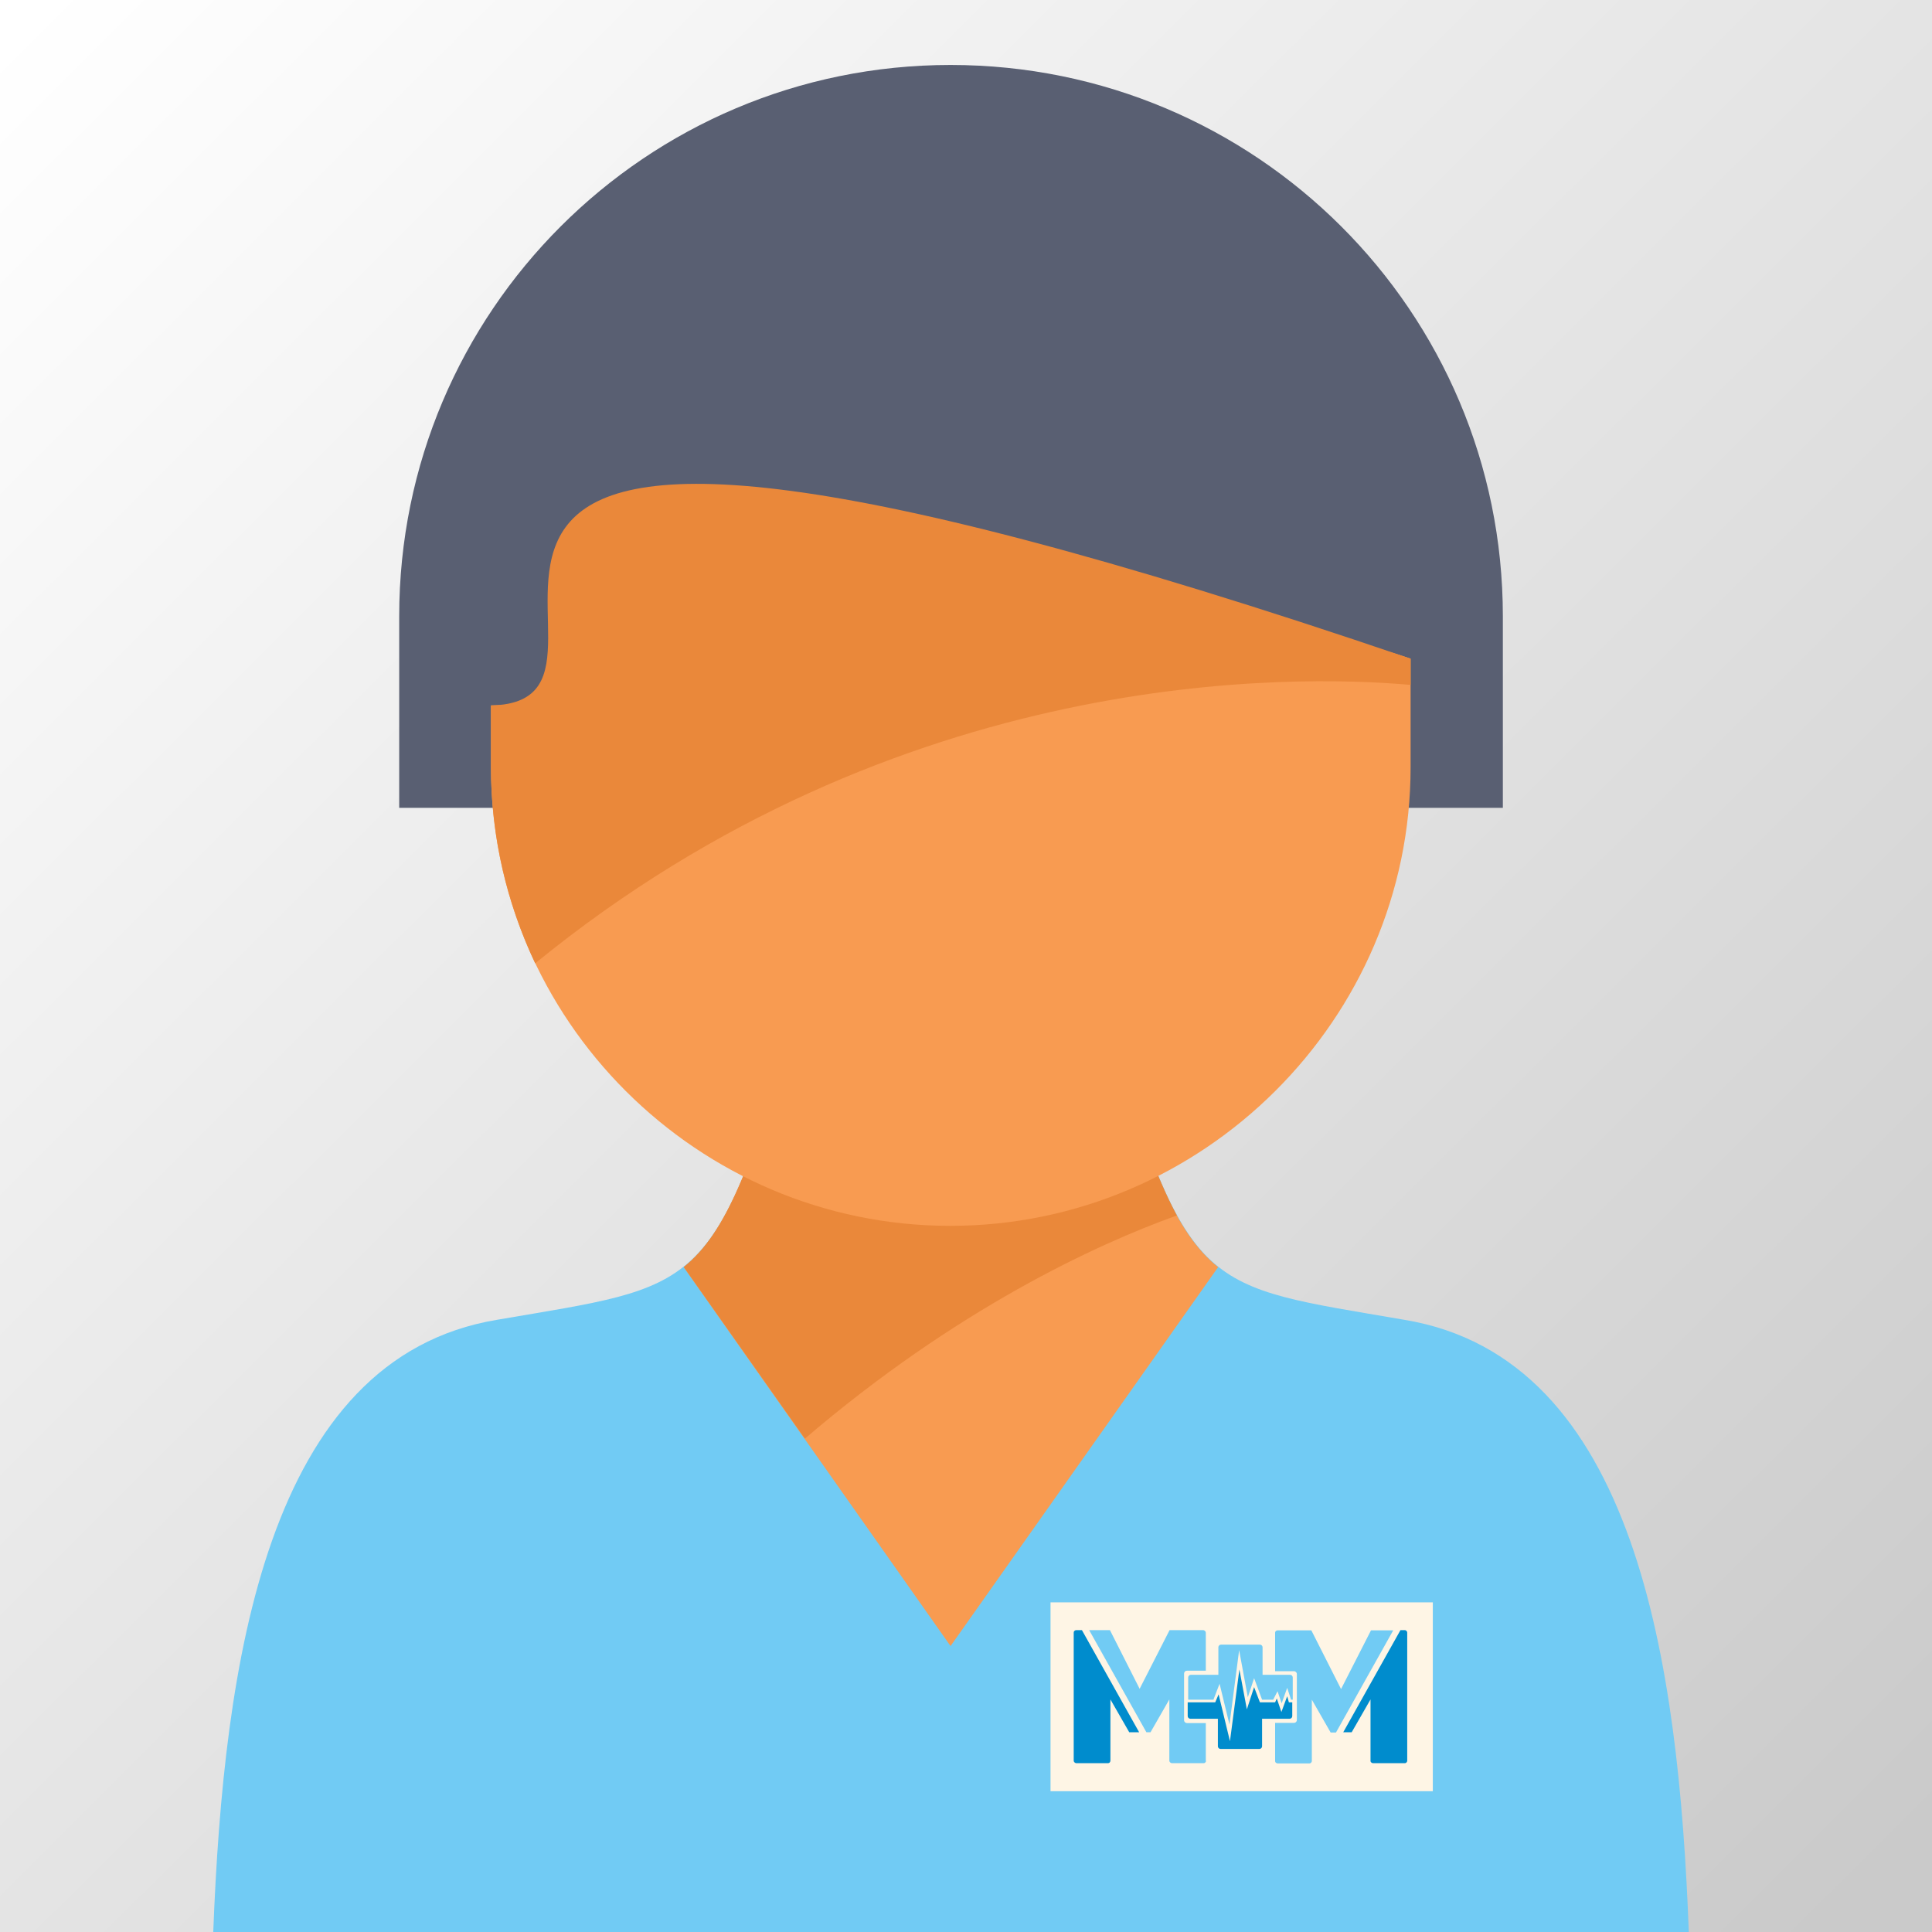 <?xml version="1.0" encoding="UTF-8"?>
<svg xmlns="http://www.w3.org/2000/svg" version="1.1" xmlns:xlink="http://www.w3.org/1999/xlink" viewBox="0 0 800 800">
  <rect x="0" y="0" width="800" height="800" fill="#333333" stroke="none"/>
  <!-- Generator: Adobe Illustrator 29.2.0, SVG Export Plug-In . SVG Version: 2.1.0 Build 108)  -->
  <defs>
    <style>
      .st0 {
        fill: #ea883a;
      }

      .st0, .st1, .st2, .st3 {
        fill-rule: evenodd;
      }

      .st4 {
        fill: #454c5e;
      }

      .st5 {
        fill: #fef5e5;
      }

      .st6, .st3 {
        fill: #71cbf4;
      }

      .st7 {
        fill: url(#Unbenannter_Verlauf_5);
      }

      .st1 {
        fill: #f89b51;
      }

      .st8 {
        fill: #008ccd;
      }

      .st2 {
        fill: #595f72;
      }

      .st9 {
        display: none;
      }
    </style>
    <linearGradient id="Unbenannter_Verlauf_5" data-name="Unbenannter Verlauf 5" x1="8.5" y1="7.5" x2="777.5" y2="778.5" gradientUnits="userSpaceOnUse">
      <stop offset="0" stop-color="#fff"/>
      <stop offset="1" stop-color="#cacaca"/>
    </linearGradient>
  </defs>
  <g id="Ebene_2">
    <rect class="st7" width="800" height="800"/>
  </g>
  <g id="Layer_1" class="st9">
    <path class="st2" d="M393.6,26.9c126.4,0,228.7,102.1,228.7,228.3v397.6H165.3V255.2c0-126.2,102.3-228.3,228.3-228.3h0Z"/>
    <rect class="st4" x="235.3" y="334.5" width="316.6" height="301.7"/>
    <path class="st3" d="M88.3,800c4.3-111,21.8-237.6,117.5-253.5,84-14.4,88.7-10.1,123.7-122.7,42.4,6.2,86.3,6.2,128.7,0,34.6,112.6,39.7,108.3,123.3,122.7,96.1,15.9,113.6,142.5,117.8,253.5H88.3Z"/>
    <path class="st1" d="M283.1,524.7c17.9-14.4,27.6-41.2,46.3-101,42.4,6.2,86.3,6.2,128.7,0,18.3,59.8,28.4,86.6,46.3,101l-110.8,156.9-110.5-156.9h0Z"/>
    <path class="st0" d="M283.1,524.7c17.9-14.4,27.6-41.2,46.3-101,42.4,6.2,86.3,6.2,128.7,0,11.7,38.4,20.2,62.9,29.2,79.6-33.4,12-91.4,38.8-154,92.4l-50.2-71.1h0Z"/>
    <path class="st1" d="M584.1,272.7v45c0,104.4-86,189.9-190.6,189.9h0c-104.6,0-190.2-85.4-190.2-189.9v-25.6c84-1.6,111.6,1.6,185.1-47,92.6-60.6,79.7-12,195.6,27.6h0Z"/>
    <path class="st0" d="M584.1,272.7v10.9c-48.6-4.3-211.6-7.8-362.5,115.3-11.7-24.9-18.3-52.4-18.3-81.2v-25.6c84-1.6,111.6,1.6,185.1-47,92.6-60.6,79.7-12,195.6,27.6h0Z"/>
    <g>
      <rect class="st5" x="435" y="663.5" width="158.3" height="78.2"/>
      <g>
        <path class="st6" d="M502.5,703.7l2.5-6.5,4.1,16.9,4-30.8,3.6,19.5,2.6-7.9,3.3,8.9h4.6l1.8-3.5,1.7,5,2.3-6.4,1.6,4.9h.7v-9.2c0-.6-.5-1.1-1.1-1.1h-11.4v-11.4c0-.6-.5-1.1-1.1-1.1h-16.1c-.6,0-1.1.5-1.1,1.1v11.4h-11.4c-.6,0-1.1.5-1.1,1.1v9.2h10.5Z"/>
        <path class="st8" d="M533.7,704.9l-.7-2.5-2.4,6.5-1.9-5.6-.7,1.6h-6.3l-2.4-6.3-3,9.2-3.1-16.5-3.9,29.7-4.7-19.4-1.4,3.3h-11.4v5.7c0,.6.5,1.1,1.1,1.1h11.4v11.4c0,.6.5,1.1,1.1,1.1h16.1c.6,0,1.1-.5,1.1-1.1v-11.4h11.4c.6,0,1.1-.5,1.1-1.1v-5.7h-1.6.2Z"/>
        <path class="st8" d="M582.7,729.2v-53.2c0-.5-.5-1-1-1h-1.8l-23.7,42.3h3.5l7.8-13.6v25.5c0,.5.5.8,1,.9h13.2c.5,0,.9-.4,1-.9Z"/>
        <path class="st6" d="M543.2,729.2v-25.4l7.8,13.6h2.2l23.7-42.3h-9.2l-12.4,24.3-12.3-24.3h-14c-.5,0-1,.4-1,.9v16h7.8c.6,0,1.2.5,1.2,1.2v19c0,.7-.5,1.2-1.2,1.2h-7.8v15.9c0,.5.5.8,1,.9h13.2c.5,0,.9-.4,1-.9h0Z"/>
        <path class="st6" d="M499.3,729.2v-15.7h-7.8c-.6,0-1.2-.5-1.2-1.2v-19.3c0-.7.5-1.2,1.2-1.2h7.8v-15.7c0-.6-.5-1-1-1.1h-14l-12.4,24.3-12.3-24.3h-8.6l23.7,42.3h1.7l7.8-13.6v25.4c0,.5.5.9,1,1h13.2c.5,0,.9-.4,1-.9h-.1Z"/>
        <path class="st8" d="M459.8,729v-3.5h0v-21.8l7.8,13.6h4.1l-23.7-42.3h-2.3c-.6,0-1.1.4-1.1,1v53.1c0,.5.5.9,1,1h13.2c.6,0,1-.5,1-1.1Z"/>
      </g>
    </g>
  </g>
  <g id="Layer_1_Kopie">
    <path class="st2" d="M393.6,26.9c126.4,0,228.7,102.1,228.7,228.3v79.3H165.3v-79.3c0-126.2,102.3-228.3,228.3-228.3h0Z"/>
    <path class="st3" d="M88.3,800c4.3-111,21.8-237.6,117.5-253.5,84-14.4,88.7-10.1,123.7-122.7,42.4,6.2,86.3,6.2,128.7,0,34.6,112.6,39.7,108.3,123.3,122.7,96.1,15.9,113.6,142.5,117.8,253.5H88.3Z"/>
    <path class="st1" d="M283.1,524.7c17.9-14.4,27.6-41.2,46.3-101,42.4,6.2,86.3,6.2,128.7,0,18.3,59.8,28.4,86.6,46.3,101l-110.8,156.9-110.5-156.9h0Z"/>
    <path class="st0" d="M283.1,524.7c17.9-14.4,27.6-41.2,46.3-101,42.4,6.2,86.3,6.2,128.7,0,11.7,38.4,20.2,62.9,29.2,79.6-33.4,12-91.4,38.8-154,92.4l-50.2-71.1h0Z"/>
    <path class="st1" d="M584.1,272.7v45c0,104.4-86,189.9-190.6,189.9h0c-104.6,0-190.2-85.4-190.2-189.9v-25.6c84-1.6,264.8-59,380.7-19.4h0Z"/>
    <path class="st0" d="M584.1,272.7v10.9c-48.6-4.3-211.6-7.8-362.5,115.3-11.7-24.9-18.3-52.4-18.3-81.2v-25.6c84-1.6-125.9-192.1,380.7-19.4h0Z"/>
    <g>
      <rect class="st5" x="435" y="663.5" width="158.3" height="78.2"/>
      <g>
        <path class="st6" d="M502.5,703.7l2.5-6.5,4.1,16.9,4-30.8,3.6,19.5,2.6-7.9,3.3,8.9h4.6l1.8-3.5,1.7,5,2.3-6.4,1.6,4.9h.7v-9.2c0-.6-.5-1.1-1.1-1.1h-11.4v-11.4c0-.6-.5-1.1-1.1-1.1h-16.1c-.6,0-1.1.5-1.1,1.1v11.4h-11.4c-.6,0-1.1.5-1.1,1.1v9.2h10.5Z"/>
        <path class="st8" d="M533.7,704.9l-.7-2.5-2.4,6.5-1.9-5.6-.7,1.6h-6.3l-2.4-6.3-3,9.2-3.1-16.5-3.9,29.7-4.7-19.4-1.4,3.3h-11.4v5.7c0,.6.5,1.1,1.1,1.1h11.4v11.4c0,.6.5,1.1,1.1,1.1h16.1c.6,0,1.1-.5,1.1-1.1v-11.4h11.4c.6,0,1.1-.5,1.1-1.1v-5.7h-1.6.2Z"/>
        <path class="st8" d="M582.7,729.2v-53.2c0-.5-.5-1-1-1h-1.8l-23.7,42.3h3.5l7.8-13.6v25.5c0,.5.5.8,1,.9h13.2c.5,0,.9-.4,1-.9Z"/>
        <path class="st6" d="M543.2,729.2v-25.4l7.8,13.6h2.2l23.7-42.3h-9.2l-12.4,24.3-12.3-24.3h-14c-.5,0-1,.4-1,.9v16h7.8c.6,0,1.2.5,1.2,1.2v19c0,.7-.5,1.2-1.2,1.2h-7.8v15.9c0,.5.5.8,1,.9h13.2c.5,0,.9-.4,1-.9h0Z"/>
        <path class="st6" d="M499.3,729.2v-15.7h-7.8c-.6,0-1.2-.5-1.2-1.2v-19.3c0-.7.5-1.2,1.2-1.2h7.8v-15.7c0-.6-.5-1-1-1.1h-14l-12.4,24.3-12.3-24.3h-8.6l23.7,42.3h1.7l7.8-13.6v25.4c0,.5.5.9,1,1h13.2c.5,0,.9-.4,1-.9h-.1Z"/>
        <path class="st8" d="M459.8,729v-3.5h0v-21.8l7.8,13.6h4.1l-23.7-42.3h-2.3c-.6,0-1.1.4-1.1,1v53.1c0,.5.5.9,1,1h13.2c.6,0,1-.5,1-1.1Z"/>
      </g>
    </g>
  </g>
</svg>